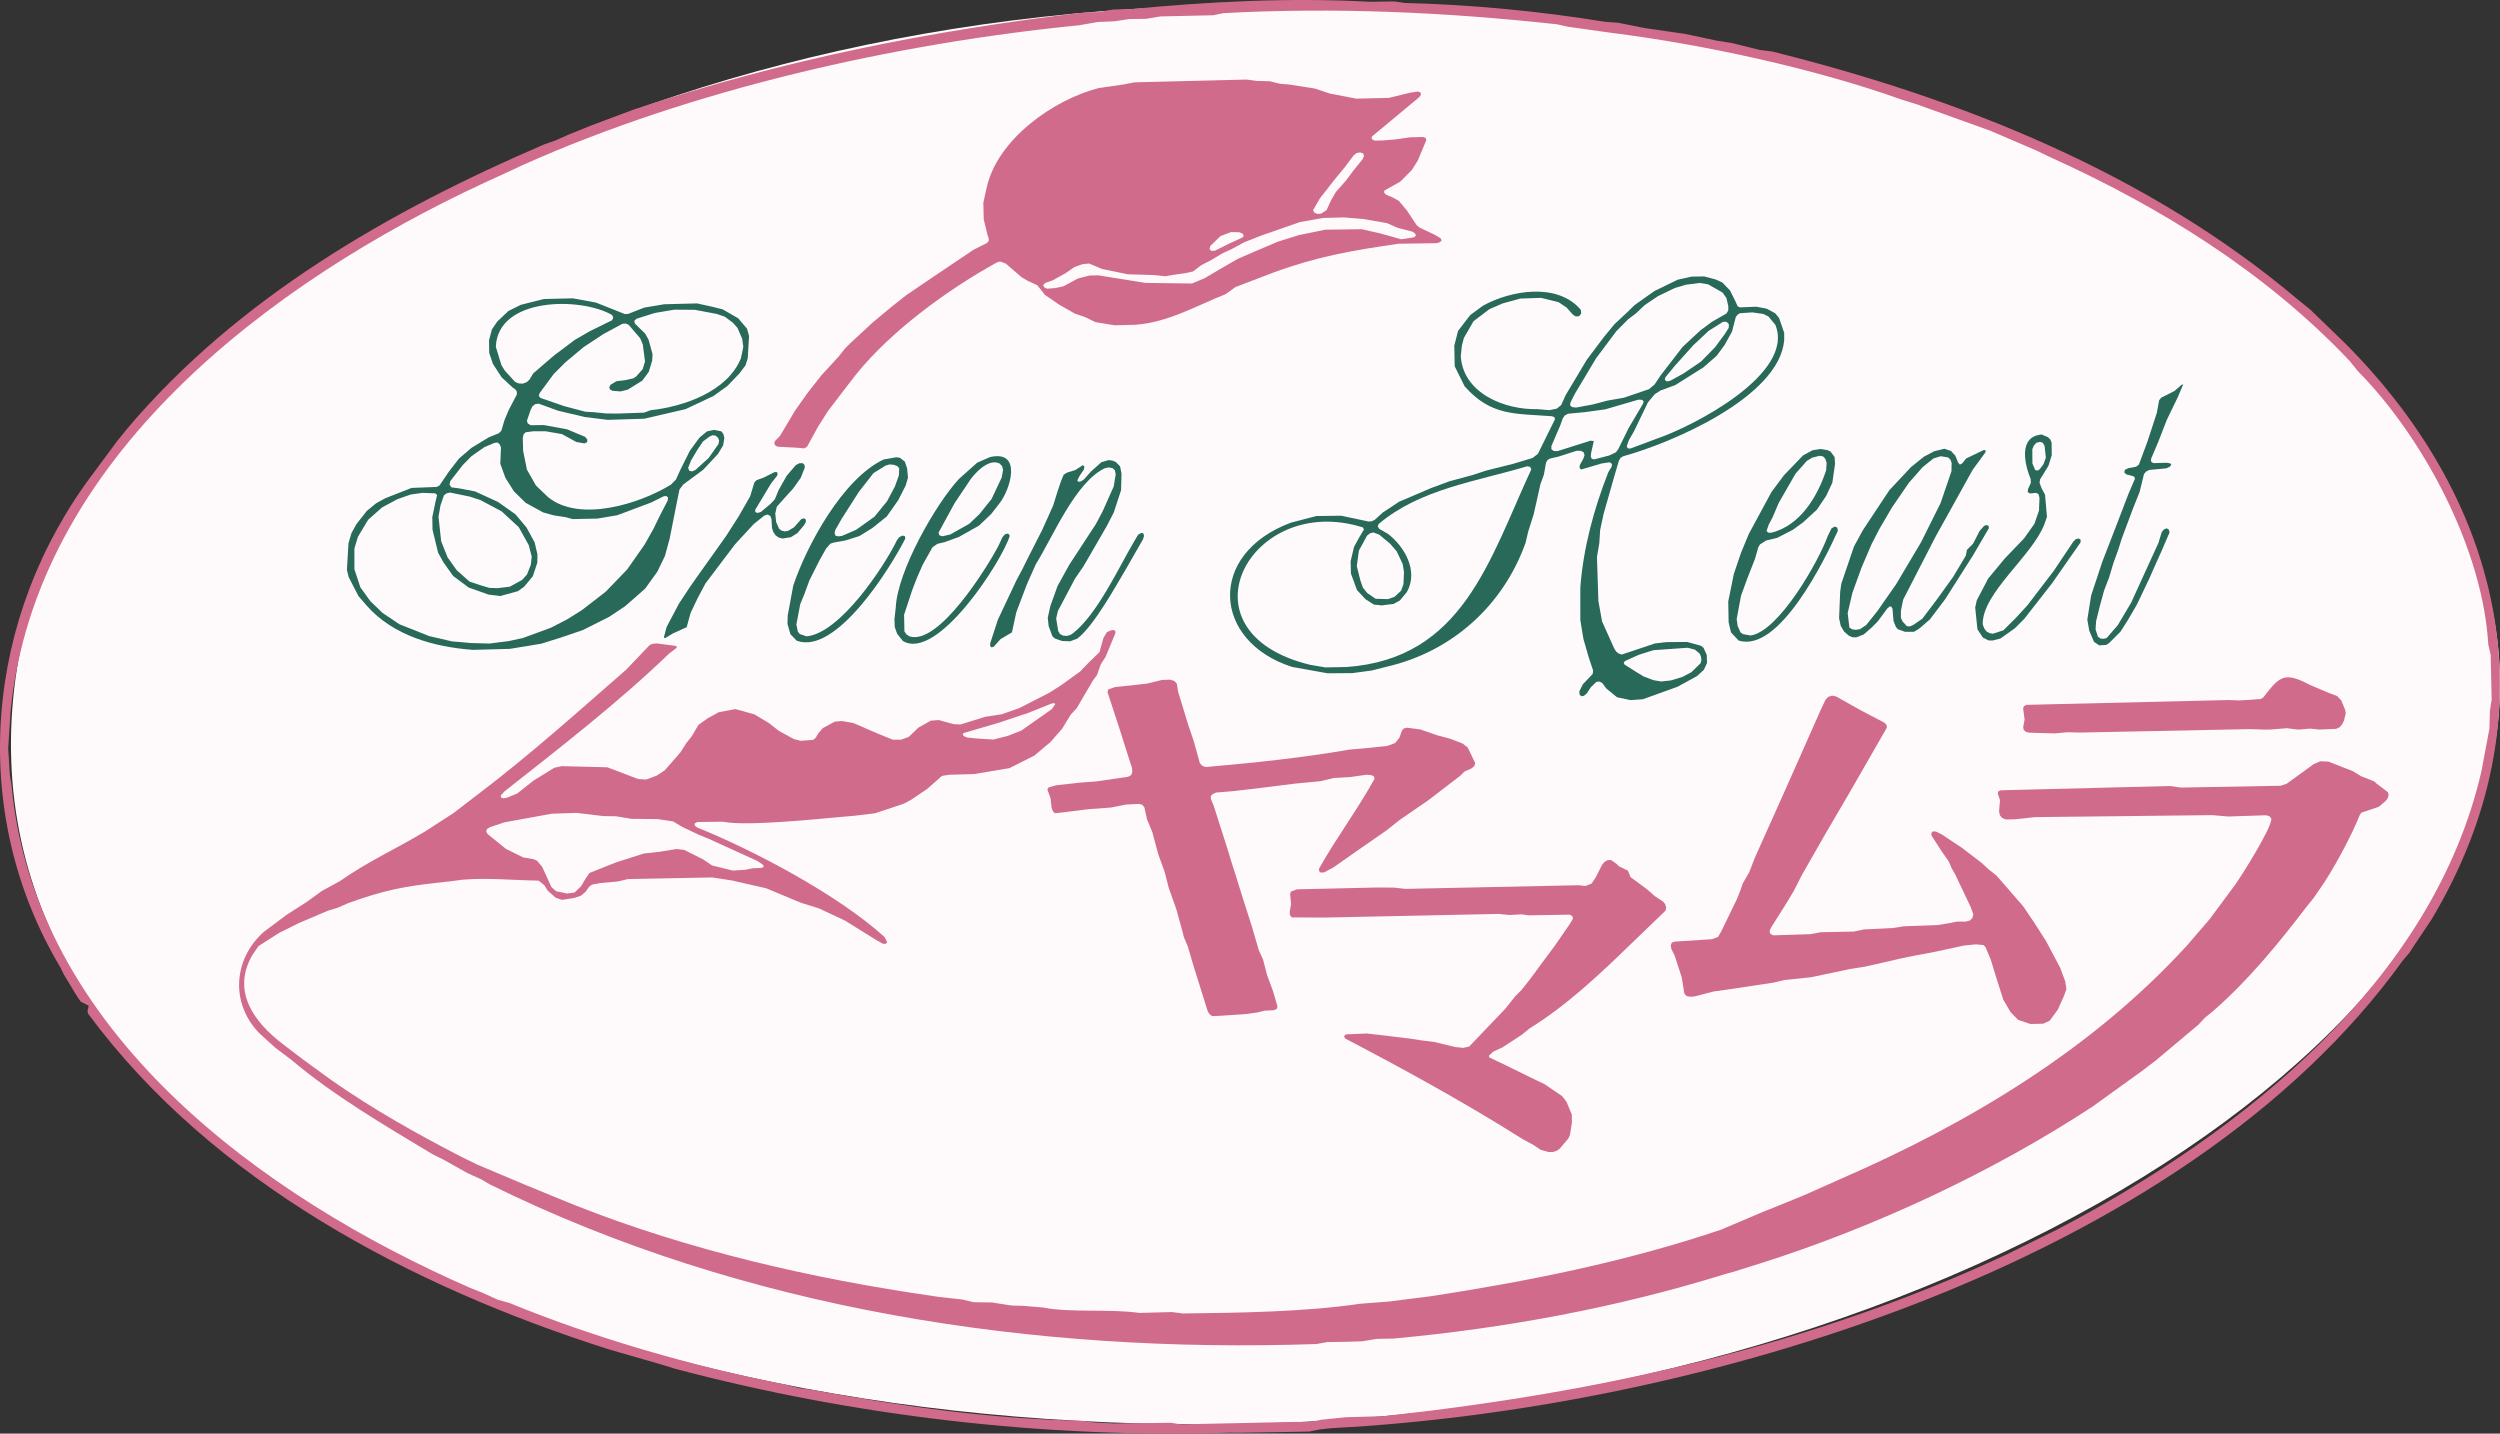 <?xml version="1.0" encoding="UTF-8"?><svg id="_レイヤー_2" xmlns="http://www.w3.org/2000/svg" viewBox="0 0 236.207 135.45"><rect x="0" y="0" width="236.207" height="135.45" fill="#333333" stroke="none"/><defs><style>.cls-1{fill:none;}.cls-1,.cls-2,.cls-3,.cls-4{stroke-width:0px;}.cls-2{fill:#29695a;}.cls-3{fill:#d16b8c;}.cls-4{fill:#fefafc;}</style></defs><g id="_レイヤー_1-2"><path class="cls-4" d="m236.156,62.752c2.054,37.01-57.061,71.824-122.219,71.824S-5.192,106.212,1.618,63.057C6.29,33.445,53.974.468,119.132.468c73.488,0,115.353,32.187,117.023,62.284Z"/><polygon class="cls-1" points="162.801 30.403 161.434 31.264 159.973 32.635 158.254 34.553 157.348 35.651 157.297 35.887 157.473 36.039 157.774 35.992 159.055 35.293 160.711 34.168 162.032 32.82 162.95 31.582 163.332 30.981 163.348 30.633 163.129 30.406 162.801 30.403"/><polygon class="cls-1" points="114.807 23.68 116.075 23.045 117.395 22.438 117.513 22.258 117.395 22.074 117.108 21.945 116.317 21.928 115.321 22.301 114.35 23.242 114.284 23.543 114.464 23.711 114.807 23.68"/><polygon class="cls-1" points="147.168 42.619 150.27 41.639 150.586 41.67 150.332 42.803 150.297 43.123 150.383 43.342 150.614 43.408 152.051 43.033 152.668 42.74 152.891 42.451 153.883 40.436 155.243 38.133 155.293 37.914 155.145 37.776 154.801 37.762 151.664 38.678 149.731 38.943 148.145 39.092 147.832 39.264 147.645 39.553 147.418 40.193 146.582 42.139 146.575 42.436 146.805 42.619 147.168 42.619"/><polygon class="cls-1" points="79.214 50.678 79.557 50.631 80.893 50.053 82.624 48.818 83.809 47.362 84.557 45.955 84.929 44.916 84.96 44.248 84.78 44.037 84.44 43.912 84.044 43.881 83.673 43.99 82.532 44.697 81.14 46.483 79.52 49.022 78.921 50.076 78.854 50.393 78.942 50.615 79.214 50.678"/><polygon class="cls-1" points="124.485 20.219 124.83 20.174 125.338 19.85 125.758 18.934 126.215 18.141 127.182 17.043 127.885 16.1 128.744 15.037 128.871 14.746 128.801 14.498 128.512 14.401 128.162 14.461 127.877 14.709 127.071 15.785 126.664 16.276 126.047 17.029 124.696 18.758 124.061 19.858 124.182 20.086 124.485 20.219"/><path class="cls-1" d="m89.032,50.67l.748-.172,1.795-1.008.955-.906,1.156-1.437.959-2.032.129-.714-.093-.36-.231-.242c-1.075-.568-2.522,1.061-2.973,1.828l-1.265,1.883-.867,1.582-.672,1.242.072.234.287.102Z"/><polygon class="cls-1" points="148.926 38.506 150.461 38.223 151.887 37.848 153.434 37.578 155.801 36.77 156.336 36.32 156.903 35.463 158.176 33.817 158.965 32.787 160.657 31.217 161.731 30.416 163.129 29.615 163.293 29.324 163.293 28.932 163.121 28.164 162.75 27.641 161.371 26.86 160.582 26.736 159.293 26.901 158.246 27.211 156.672 27.969 155.391 28.83 154.575 29.606 153.84 30.158 152.731 31.274 150.801 33.852 148.793 37.215 148.379 38.037 148.348 38.309 148.559 38.475 148.926 38.506"/><path class="cls-1" d="m162.192,33.619l-1.25,1.092-2.664,1.674-1.399.516-.523.334-.649.773-1.32,2.736-.492.856-.195.578.089.172.239.035,2.597-.973c3.288-1.12,13.009-6.08,11.114-10.724l-.649-.78-.484-.246-1.047-.146-1.164.078-.246.152-.153.229-.351,1.355-.688,1.246-.765,1.043Z"/><polygon class="cls-1" points="154.496 63.428 155.293 63.912 156.207 64.26 156.938 64.389 157.868 64.287 158.957 63.959 159.809 63.51 160.668 62.67 160.754 62.365 160.711 62.037 160.59 61.756 160.145 61.381 159.457 61.201 156.219 61.432 154.848 61.865 153.528 62.459 153.41 62.623 153.489 62.787 154.496 63.428"/><path class="cls-1" d="m55.137,32.801l-1.71,1.43-1.118,1.119-1.32,1.791-.082.256.147.199,2.244.777,2.015.531.821.047,1.109.114,1.119.011,2.498-.086.604-.23c3.125-.329,7.284-1.77,8.543-4.914l.224-1.08-.107-.756-.442-1.022-.427-.488-.764-.57-.771-.268-2.069-.388-1.941-.014-1.834.31-1.733.545-.214.2.056.252.971.953.328.586.371,1.361-.035.617-.324,1.055-.612.828-1.371.85-.689.168-.76-.063-.24-.133-.057-.203.117-.228.555-.338.816-.096.782-.174.277-.183.607-.688.221-.723-.211-1.617-.242-.574-1.094-1.279-.277-.116-.313.028-1.777.957-1.891,1.246Z"/><polygon class="cls-1" points="42.282 52.647 43.151 53.873 44.368 54.955 45.389 55.291 46.237 55.545 47.03 55.572 48.175 55.428 49.335 54.787 49.788 54.287 50.155 53.362 50.237 52.584 49.956 51.502 49.016 49.811 47.393 48.311 45.374 47.24 44.384 46.92 42.52 46.537 42.192 46.615 41.946 46.799 41.622 47.74 41.432 48.811 41.682 51.135 42.282 52.647"/><path class="cls-1" d="m49.407,36.246l.373-.146.242-.229.354-.584.992-.861.992-.848,1.93-1.453,1.402-.814,2.137-1.053.113-.242-.103-.246c-2.898-1.712-10.802-1.738-10.991,2.996l.528,1.73.32.52.975,1.07.34.143.396.017Z"/><polygon class="cls-1" points="35.001 56.811 36.153 57.916 37.743 58.983 40.552 60.1 42.706 60.6 44.528 60.756 46.249 60.803 48.087 60.568 49.417 60.276 52.046 59.311 53.577 58.522 54.977 57.647 57.227 55.908 59.255 53.807 60.911 51.443 61.737 49.975 62.348 48.717 63.093 47.279 63.114 46.998 62.964 46.865 62.712 46.889 61.538 47.475 58.317 48.682 56.452 48.998 54.1 49.045 53.448 48.865 52.317 48.693 51.311 48.412 49.663 47.506 48.563 46.428 47.753 45.154 47.27 43.815 47.333 42.279 47.208 41.971 46.997 41.807 46.716 41.85 45.786 42.233 44.544 43.108 43.721 43.943 42.542 45.463 42.473 45.779 42.643 46.045 43.448 46.154 44.897 46.436 47.055 47.428 48.698 48.588 49.745 49.838 50.514 51.248 50.782 52.385 50.768 53.162 50.346 54.44 49.52 55.44 48.934 55.858 47.251 56.318 46.155 56.178 44.282 55.514 42.813 54.42 41.907 53.147 41.393 52.221 40.866 50.053 40.845 48.865 41.147 47.401 41.298 46.779 41.118 46.612 39.917 46.568 38.804 46.725 37.538 47.17 36.089 47.951 34.78 49.115 33.821 50.717 33.485 51.818 33.485 53.779 34.046 55.49 35.001 56.811"/><polygon class="cls-1" points="98.913 27.274 99.673 27.223 100.485 27.047 101.831 26.317 102.925 26.035 103.778 26.014 108.223 26.729 112.63 26.785 113.827 26.277 115.444 25.326 116.944 24.461 118.464 23.799 120.727 22.838 122.706 22.217 125.209 21.703 128.666 21.656 130.371 22.043 132.401 22.608 133.545 22.434 133.778 22.281 133.721 22.08 133.463 21.887 132.055 21.531 131.059 21.084 128.801 20.688 126.977 20.543 125.024 20.592 122.827 20.981 119.081 22.289 117.524 22.906 116.399 23.52 115.532 23.918 114.452 24.563 113.493 25.061 112.727 25.645 112.04 25.801 110.813 25.977 110.124 26.1 109.015 25.988 106.55 25.914 104.128 25.414 102.893 24.897 102.247 24.969 101.516 25.236 100.684 25.809 99.452 26.492 98.749 26.74 98.569 26.924 98.641 27.125 98.913 27.274"/><polygon class="cls-1" points="91.411 69.693 92.427 69.787 93.864 69.873 95.21 69.533 96.501 69.025 99.386 66.994 99.7 66.537 99.626 66.432 99.358 66.474 97.11 67.373 95.97 67.752 94.307 68.307 91.03 69.264 90.958 69.428 91.106 69.576 91.411 69.693"/><path class="cls-1" d="m235.325,61.881l-.227-1c-.503-8.761-5.836-18.946-11.734-25.207l-.594-.619-.781-.965c-7.932-8.381-17.875-14.538-28.332-19.264l-1.207-.582-4.422-1.9-6.907-2.481-1.468-.459c-8.281-2.953-18.734-5.212-27.438-6.306l-4.094-.574-1-.227c-10.462-1.143-20.978-1.624-31.532-1.055l-.955.198-4.998.113-1.352.226-1.592.02-1.381.213-1.591.068-1.803.313c-17.373,1.721-36.584,6.06-52.557,13.215l-1.146.537-2.418,1.109C25.593,26.63,3.379,43.254,1.005,67.146l-.233,3.578.082,1.227.069,1.188.168,1.062c2.134,23.214,23.619,38.855,43.324,47.477l1.238.492,1.416.648,1.024.274c8.003,3.292,17.446,6.027,26.019,7.703l1.434.367,1.16.145c8.414,1.556,16.948,2.764,25.494,2.929l1.031.145,1.963.109,5.434-.062.965.148,10.338-.223,1.923-.015.986-.199,2.295-.235,3.565-.101c20.352-2.202,40.343-6.596,59-15.329l2.015-1,2.738-1.347c17.259-9.048,35.436-23.32,40.012-43.317l.738-3.945.051-1.719.164-1.039-.093-4.226Zm-23.7,4.297l1.957-.133.262-.149c1.558-2.043,1.991-2.452,4.418-1.179l1.82.773.735.274.398.414.363.898.059.297-.172.719-.187.367-.243.265-.316.141-1.574.063-.883-.086-1.121.093-1.078-.132-1.543.125-.539.007-1.453-.046-15.981.324-1.199-.028-1.242.11-2.391-.071-.32-.085-.192-.18-.046-.27.132-.699-.136-1.051.062-.207.235-.136,19.023-.454,1.152.036Zm-14.05-9.906l1.054-3.188,1.496-3.867.989-2.582.605-1.414-.09-.203-.715-.192-.214-.195.07-.242.308-.152.747-.141.265-.199.797-2.149.898-2.742.215-1.189.207-.249,1.227-.617.687-.595.157-.039-.508,1.191-1.047,2.17-.828,2.133-.66,1.547.011.265.207.133,1.282-.031.332.062.086.141-.149.164-.312.156-1.637.156-.293.157-.195.242-.414,1.691-.618,1.543-1.085,2.906-.305.973-.453,1.25-.414,1.379-.477,1.25-.394,1.434-.364,1.468-.047.778.219.672.223.175.301.036.296-.071,1.055-1.215,1.27-2.136,2.578-5.649.308-1.008.196-.246.261-.121.207.117.079.266-.766,1.785-.508,1.129-.66,1.492-1.16,2.43-.86,1.477-.695,1.085-1.074,1.071-.262.168-.664.043-.488-.328-.449-1.039-.188-1.063.36-2.273Zm-8.149-3.516l1.805-1.879.984-1.383.434-1.261.047-1.204-.094-.343-.223-.118-.609.055-.184-.133.02-.269.273-.594-.015-.363c-.581-1.403-1.184-4.032,1.046-4.211l.594.258.215.215.121.277.016,1.199-.309.992-.472.778-.321.515-.054.321.21.558.309.559.184,2.109-.243.688c-1.134,2.995-5.889,6.503-5.828,9.461l.141.386.219.293.289.16.32.051.981-.32,1.179-1.172,1.09-1.184,2.492-3.261,1.86-2.778.226-.215.266-.07.187.117-.004.254-2.683,3.848-2.637,3.379-.894.894-1.368.969-.746.188-.379-.016-.523-.266-.516-.781-.211-2.058.157-.7,1.07-2.039,1.578-1.906Zm-22.141,35.488l.274.129,3.469-.109,1-.184,3.109-.063.988-.203,2.711-.129,1.016-.164,3.207-.117,1.141-.187.687-.141h.84l.406-.113.238-.246.071-.336-.254-.699-1.465-3.083-.328-.57-.274-.64-.671-.961-.946-1.461-.027-.254.148-.164.285.019.586.289,1.875,1.25,1.86,1.422.695.637.684.539,1.058,1.207,1.492,1.723,1.079,1.597,1.093,1.711,1.336,2.528.461,1.261.114.723-.239.656-.57,1.27-.777,1.062-.614.278-1.203.031-1.168-.391-.707-.73-.699-1.203-.746-2.356-.422-1.387-.508-1.211-.18-.179-.726-.071-1.149.118-2.773.601-1.922.36-1.066.218-3.492.797-1.551.25-3.629.766-2.488.258-1.047.25-4.473.672-1.191.164-1.782.464-.39.036-.352-.055-.234-.234-.25-1.543-.668-2.055-.309-.621-.062-.328.086-.258.258-.117,3.531-.227.594-.215.308-.535,1.453-2.992.36-.887.195-.605.621-1.071.539-1.39,3.008-6.711,3.25-7.336.422-.883.242-.266.375-.125.383.079,2.219,1.25,2.351,1.234.199.211.028.25-3.493,6.082-2.273,3.883-.824,1.441-1.426,2.492-.781,1.532-.656,1.097-1.543,2.449-.082.286.085.234Zm6.579-32.34l.109-.757,1.195-3.512.836-1.535,2.516-3.797,2.039-2.172,1.211-.977.973-.515.964-.242.629.211.41.453.266.652.164.184.203-.102.391-.477,1.64-.792.192.007-.012.207-1.195,1.629-2.07,3.731-1.446,2.601-3.062,5.953-.211,1.039-.008.672.156.344.414.453.27.024.312-.125.875-.602,1.332-1.758,1.586-2.203,1.196-2.004.101-.543.578-.574.617-1.207.418-.477.25-.093.176.086.039.211-1.519,2.601-2.606,4.102-1.437,1.906-.977.852-.539.335h-.855l-.672-.242-.18-.211-.23-.574-.094-1.148-.125-.215-.152.004-.2.168-.914,1.234-.59.594-.746.648-.699.266-.348-.008-.324-.125-.472-.406-.321-.539-.156-.719.102-2.516Zm-2.618-13.359l.735-.125.695.113.277.129.387.524.039.656-.254,1.766-.582,1.242-.875,1.301-1.312,1.207-.965.699-1.469.758-1.035.246-.598.375-.164.273-.3,1.07-.758,1.938-.571,1.57-.41,2.203.09.657.274.601.234.164.711.133c2.697-.382,6.467-7.088,7.289-9.383l.348-.719.293-.187.257.082.071.297c-1.185,2.636-5.55,11.619-9.391,10.379l-.711-.758-.226-.953-.036-1.973.528-2.597.676-2,.746-1.797,2.14-3.957,1.18-1.582,1.805-1.875.882-.477Zm-24.382-3.133l-.243-.086c-3.458-.265-5.723.006-8.234-2.818l-.943-1.902-.037-1.957.355-1.389,1.156-1.498,1.211-.887c2.634-1.454,7.048-2.205,9.239.408l.027.346-.195.244-.313.03-.281-.18-.594-.67-.758-.504-1.644-.406-1.957.066-1.688.461-1.242.543-1.5,1.135-.914,1.586-.188.732-.103.987c.224,3.523,4.164,5.078,7.236,5.005l1.125.094.703-.14.414-.333.45-.978,1.976-3.307,1.602-2.131,1.008-1.226,1.308-1.223.606-.594,1.871-1.324,2.195-1.07,1.316-.291,1.184-.018,1.086.287.641.291.714.745.465.925.258.575.211.101,1.543-.062.984.181.813.44.363.443.485,1.4v.71c-.473,5.403-10.737,9.735-15.211,10.955l-.25.152-.164.289-.438,1.488-1.008,3.547-.32,1.496-.078,1.238-.223,1.321.137,4.156.344,1.914,1.152,2.563.184.289.25.195.285.086,3.129-1.047,1.082-.125,1.964-.016,1.321.368.226.195.297.652.031.762-.3.656-.657.598-1.839,1.004-3.266,1.179-1.164.082-1.274-.269-1.031-.84-.367-.504-.273-.148-.297.046-.504.493-.403.601-.261.215-.246.039-.168-.164-.012-.316.336-.657.922-.972.039-.32-.438-1.325-.476-1.656-.293-1.785v-3.09c.283-3.733,1.281-7.411,2.644-10.883l.321-.531.023-.254-.211-.152-.754.109-1.933.571-.164-.133.023-.274.336-.609.117-.336-.094-.281-.273-.133h-.383l-1.758.562-.718.157-.266.14-.148.254-.204,1.145-.328.898-.398,1.789-.242,1.067-.516,1.629-.242,1.039c-2.116,5.945-6.959,10.296-13.111,11.718l-1.422.36-1.809.246-2.367.019-3.351-.601c-7.518-2.397-8.074-10.657-.135-13.625l2.418-.633,2.335-.031,2.612.551.303-.028.275-.136.746-.68,1.551-1.028,3.029-1.292,1.772-.657,2.107-.562,1.324-.434,2.563-.641,1.812-.546.504-.383,1.617-3.274-.054-.203Zm-6.157,60.492l1.379.653,2.723,1.339,1.129.539,1.644,1.118.414.515.508,1.227.016.773-.192,1.18-.156.336-.844.984-.261.164-.36.11h-.414l-.715-.203-.746-.493-.937-.5c-5.427-3.43-11.123-6.556-16.817-9.535l-.085-.215.148-.164,1.988-.086,1.459.164,2.604.317,1.16.176,1.144.14,2.008.485.746.078.567-.133,3.418-3.578.914-1.149.605-.609.813-1.027,1.164-1.578.586-.797.566-.75,1.445-2.098.293-.5-.07-.234-.242-.133-3.883.062-.695-.093-1.094.062-1.055-.102-16.423.344-2.387-.011-.724-.004-.164-.211-.032-.313.129-.719-.086-.988.082-.211.557-.211,7.605-.172,1.584.012,1.062.117,16.344-.343.68.07.574-.235.387-.585.594-1.172.211-.266.312-.184.328-.011.524.367.23.234.848.407.234.601,1.582,1.172.719.633.781.515.199.247.094.316-.07.301-3.266,3.144c-2.902,2.823-6.091,5.829-9.555,7.961l-.75.613-1.812,1.184-.898.414-.395.367.027.172Zm-26.042-23.797l1.338,4.188.314,1.047.416,1.297.658,2.117.848,2.648.697,2.375.399.883.377,1.453.568,1.539.424,1.453-.086.235-.281.109-.832.039-.688.168-1.179.16-2.456.164-.646.024-.242-.164-.186-.293-1.365-4.364-.514-1.75-.371-.882-.125-.5-.599-2.168-.713-2.008-.393-1.531-.588-1.618-.56-2.082-.508-1.234-.252-1.133-.199-.242-.319-.082-1.234.066-1.437.282-2.081.148-2.607.328-.58.055-.18-.18-.129-.359-.095-.867-.305-.836.119-.196.734-.203,1.145-.125,1.104-.125,1.541-.113,2.984-.438.293-.152.111-.308-.029-.375-.252-.762-.857-2.711-1.209-3.695.068-.243.637-.23,1.92-.203,1.117-.125,1.373-.34.806-.035.397.129.236.257.123.766.936,3.074.533,1.571.58,2.089.217.25.318.125c4.52-.397,9.1-.864,13.586-1.648l2.019-.18,1.586-.172.729-.269.406-.508.227-.66.179-.207.315-.074,1.252.164,1.634.566,1.149.301,1.222.469.473.375.711,1.476-.09.274-.269.226-.672.297-.395.399-1.191.914-1.809,1.386-2.73,1.879-1.192.95-2.47,1.714-2.608,1.825-.838.449-.328.031-.181-.172.035-.25c1.654-2.933,3.578-5.474,5.222-8.445l-.07-.25-.271-.102-.411-.031-1.496.211-1.572.094-1.328.308-2.341.223-1.875.234-1.098.141-1.84.215-1.113.129-1.555.125-.314.14-.182.18-.004.266.264.64Zm-9.328-31.671l-.231-.211-.347-.063-.377.078c-2.796,1.334-4.899,6.486-6.512,9.063l-.838,1.883-1.01,2.664-.41,1.894-1.08.645-.637.707-.214.07-.133-.137.019-.281.715-2.195,1.744-3.703.586-1.102.51-1.031,1.344-2.641,1.043-2.32.39-1.262.334-.992.262-.644.318-.204.764-.234.742-.473.133.121-.037.286-.406.597-.229.442.129.136.25-.062.26-.18.664-.742.976-.875.672-.199.364.043.32.133.41.406.139.691-.041,1.567-.69,2.109-.64,1.242-1.608,2.785-.621,1.067-.791,1.148-1.623,3.071-.16.703.191,1.176.17.292.287.149.366.031.328-.094.277-.183c2.302-1.828,4.296-6.207,5.768-8.688l.353-.597.309-.172.191.039.061.25-.1.32-1.559,2.719c-.947,1.591-3.101,5.51-4.652,6.664l-.683.25-.762-.031-.688-.243-.215-.21-.355-.961-.082-.789.256-1.133.678-1.875,1.105-2,.725-1.106,1.781-2.726.648-1.223,1.041-2.336.186-1.16-.078-.363Zm-29.955,15.242l.185.226.637.219c3.173-.285,7.354-6.617,8.535-9.07l.221-.297.297-.152.236.05.041.235c-1.355,2.68-6.512,11.04-10.26,9.648l-.59-.609-.279-.969.018-.789.527-2.848c1.302-3.858,4.702-10.11,8.541-11.91l1.207-.211.334.055.457.359.217.637.082.871-.207.731-.713,1.402-1.088,1.547-1.377,1.098-1.203.746-1.309.414-1.144.207-.299.105-.404.473-.635,1.133-.932,1.855-.484,1.313-.385.933-.365,1.926.139.672Zm9.254-2.289c.149-3.416,3.784-9.8,5.99-12.156l1.705-1.52,1.209-.527c3.068-.698,1.94,3.034.906,4.355l-.797,1.027-1.14,1.086-1.909,1.079-1.357.492-.672.156-.474.336-.915,1.633-.517,1.172-.473,1.222-.771,2.336.031,1.578.186.278.293.191c2.784.877,7.354-6.578,8.365-8.473l.422-.906.255-.281.284-.055.152.203c-.725,2.396-6.84,11.903-10.105,9.946l-.536-.672-.228-.637-.031-.738.127-1.125Zm-11.416-15.719l.468-.477,1.448-2.425,1.166-1.645,1.32-1.68,1.601-1.74.633-.797.481-.478,2.162-2,1.844-1.529,1.289-1.016,2.379-1.613,3.949-2.66,1.299-.653.164-.197-.01-.25-.107-.299-.362-1.484-.035-1.578.309-1.403c1.013-4.607,6.341-8.343,10.615-9.433l2.328-.334,1.031-.2,10.584-.263,1.002.133,1.195.027.991.244.828.063,2.472.388,1.363.463,2.5.484,3.076-.066,2.018-.494.75-.109.256.099.027.203-.179.246-4.475,3.721.012.221.256.146.759-.013,1.166-.096,1.428-.201,1.229-.035.255.097.057.205-.807,1.926-.558.893-1.096,1.103-1.492.836-.043.176.18.213.709.301.517.295.768.918.908,1.367.262.224,1.447.686.564.336.09.219-.197.166-.342.078-3.525.048c-4.414.648-7.585,1.173-11.851,2.733l-3.563,1.361-.933.67c-2.808,1.116-5.431,2.669-8.53,2.895l-1.972.049-1.813-.303-.92-.453-1.013-.352-1.498-.853-1.321-.911-.73-.916-.889-.406-.596-.353-1.488-1.284-.533-.197-.279.074c-4.594,2.521-10.017,6.467-13.33,10.59l-.975,1.26-1.666,2.18-.949,1.492-1.059,1.926-.262.136-.712-.066-1.758-.09-.241-.109-.117-.188.071-.242Zm-1.94,3.902l.215-.214.652-.231.946-.48.246-.071.133.117-.041.243-.584.75-1.491,2.476.01.219.207.086.311-.094.898-.746.428-.457.359-.871.766-1.356.857-1,.323-.171.32-.012.18.168.025.25-.387.976-.717,1.008-.677.742-.864.969-.144.633.076.805.283.648.242.18.286.07.314-.047.57-.34.678-.769.268-.086.179.133-.019.25-.164.277-.617.735-.618.394-.798.125-.368-.098-.275-.191-.221-.32-.125-.375-.051-.856-.109-.293-.271-.133-.313.11-.975.781-1.787,1.937-2.783,3.684-.721,1.356-.681,1.421-.371,1.352-1.33.609-.725.438-.102-.086.262-.977,1.156-2.195,1.057-1.602.699-.996,2.701-3.793,1.202-1.878,1.078-1.887.402-1.317Zm-38.355,5.766l.279-.957.473-.859.974-1.243.885-.726.863-.477,2.487-.976,2.382-.094.26-.141.879-1.297.959-1.242,1.174-1.008,1.646-1,.951-.386.239-.246.295-1.008.4-.949.76-1.451.004-.268-.131-.215-.248-.164-1.063-.986-.826-1.276-.344-1.027-.017-1.201.273-1.02.508-.746,1.049-.992,1.176-.584,2.174-.549,2.74-.064,2.183.4,2.727,1.086.312-.012,1.526-.599,1.881-.315,3.107-.08,1.387.305,1.035.258,1.459.839.842.991.189.689-.121,2.086-.207.674-.586.781-1.119,1.168-1.32.953-2.649,1.248-3.908.903-3.451.109-2.178-.273-2.502-.59-1.826-.666-.346.045-.261.215-.174.355-.338.992.07.25.278.18,1.25-.02,2.21.41,1.686.704.217.265-.022.235-.246.121-.767-.129-1.369-.75-1.532-.266h-1.179l-.725.094-.195.211-.069.32.035,1.235.358,1.765.851,1.5,1.151,1.102c3.009,2.436,8.725.593,11.605-1.188l.469-.476.449-.985.86-1.726.914-1.25.713-.594.673-.141.688.141.184.25.095.359-.113.711-.488.813-1.393,1.492-1.883,1.391-.361.472-.143.684-.787,3.961-.451,1.652-.715,1.477-1.15,1.597-1.904,1.672-1.52,1.008-2.447,1.227-1.93.664-2.012.632-2.978.489-3.483.094c-3.65-.266-7.516-1.329-10.025-4.168l-.779-.899-.932-1.805-.168-.687.147-2.504Zm192.681,24.066l-.18.258-.676.57-1.644.555-.149.227c-.725,1.853-2.57,5.326-3.836,7.074l-.523.761-.598.739c-2.714,3.549-5.542,7.018-8.922,9.965l-.703.566-.691.723-3.973,3.336-1.359,1.035-4.602,3.316c-9.438,6.205-20.717,11.455-31.441,14.844l-2.371.746-1.043.293c-10.169,3.15-20.663,5.089-31.236,6.062l-1.59.028-1.381.23-1.531.047-1.766.028-1.002.183c-26.637.911-53.996-3.186-78.084-15.07l-.828-.485-1.304-.593-2.258-1.266-1.035-.512c-4.468-2.686-9.429-5.594-13.36-8.933l-1.515-1.141-1.528-1.391c-2.724-2.832-2.433-7.01.475-9.57l2.187-1.633,1.832-1.168,1.428-1.039,1.696-.925c2.81-1.951,5.135-2.95,8.068-4.704l2.66-1.718,2.356-1.805c4.864-3.688,9.41-7.772,14.005-11.781l2.215-2.324.291-.106.365-.031,1.854.242.025.172-.734.563c-4.704,4.544-10.403,8.964-15.557,13.023l-.341.39.05.172.209.071.315-.047.98-.399,1.541-1.218,1.973-1.219.721-.156,4.295.109,2.908,1.109.76.047.998-.371.763-.504,1.481-1.699.549-.863.552-.703.311-.547.297-.485.842-.601,1.062-.586,1.566-.297,1.793.492,1.362.813.959.75,1.424.781.636.16,1.164-.082.233-.168.293-.48.394-.461,1.141-.618.678-.058,1.093.191,2.225.969,1.488.602h.778l.728-.266.912-.875,1.174-.656.754-.059,1.391.387.648.035,2.357-.731,1.536-.234,1.662-.578,2.892-1.484,1.063-.68,1.808-1.305.807-.843,1.018-.985.367-1.328.324-.547.314-.156.297-.062.192.09.01.206-.92,2.227-.477.75-.336.977-.375.499-1.549,2.641-.576.625-.797,1.312-1.101,1.258-1.528,1.282-2.351,1.187-3.338.563-2.352.062-.687.109-1.434,1.262-1.535,1.027-.648.34-2.711.903-1.967.238-1.145.098c-2.569.228-9.061.912-11.273.461l-2.397.031-.248.125-.011.207.232.18c5.415,2.188,13.275,6.34,17.717,10.355l.242.492-.139.149-.267-.008-.602-.336-2.978-1.852-2.465-1.156-1.709-.531-3.275-1.367-3.221-.735-1.891-.289-7.955.156-.971.231-1.617.144-.787.145-.271.184-.329.472-.457.395-.656.218-1.131.172-.592-.195-.753-.664-.338-.539-.535-.418c-2.308-.033-4.871-.286-7.145-.09l-1.098.141-1.115.129c-3.432.362-5.38.771-8.639,1.949l-.943.418-.998.308-2.715,1.157-1.861.925-1.951,1.25-.565.829c-2.013,3.448.164,6.383,2.908,8.457l1.905,1.453,2.543,1.851c3.921,2.761,8.059,5.083,12.3,7.278l1.545.757,4.43,1.872,2.848,1.171c10.645,4.464,22.3,7.309,33.672,9.071l2.642.398,2.248.25,1.114.258,1.711.023,1.828.289,1.132.032,1.874.156c2.483.515,6.375.11,9.082.512l3.093-.082,1.016.132c5.171-.052,11.522-.143,16.744-.914l2.836-.222,1.855-.239,1.883-.234c9.328-1.425,18.589-3.282,27.556-6.312l3.993-1.696.937-.371,2.883-1.176,3.484-1.55c12.118-5.273,23.75-12.24,32.727-22.067l2.125-2.469.578-.781,1.906-2.57c.487-.697,3.443-5.341,3.344-6.156l-.199-.243-.332-.07-3.551.117-1.488-.129-16.762.188-1.887.207-.867.016-.355-.157-.215-.261-.063-.379.086-1.028-.195-.589.015-.227.235-.117,16.023-.406,1,.148,9.438-.172.578-.195,2.555-1.856.609-.261.773.031,2.297.898.797.485,1.215.476.246.223,1.047.793.09.265-.082.305Z"/><polygon class="cls-1" points="47.804 80.205 49.417 81.006 50.44 81.185 50.757 81.342 51.225 81.892 52.093 83.803 52.55 84.209 53.587 84.42 54.29 84.326 54.903 83.732 55.374 82.939 55.688 82.482 58.204 81.482 60.817 80.646 62.345 80.474 63.915 80.217 64.645 80.299 66.468 81.217 67.278 81.771 69.239 82.256 70.421 82.178 71.108 82.037 71.927 82.002 72.161 81.912 72.104 81.717 71.573 81.353 66.97 79.256 65.989 78.853 64.489 78.142 63.6 77.611 62.122 77.389 59.641 77.365 58.192 77.123 57.012 77.107 54.485 76.803 52.137 76.881 47.655 77.697 46.315 78.146 46.02 78.318 45.938 78.56 46.073 78.807 47.804 80.205"/><polygon class="cls-1" points="65.409 44.537 65.708 44.401 66.954 43.272 67.88 41.959 67.946 41.639 67.839 41.358 67.606 41.158 67.325 41.123 67.011 41.264 66.415 41.717 65.88 42.514 65.29 43.514 65.018 44.205 65.126 44.483 65.409 44.537"/><polygon class="cls-2" points="197.852 60.647 198.34 60.975 199.004 60.932 199.266 60.764 200.34 59.693 201.035 58.608 201.895 57.131 203.055 54.701 203.715 53.209 204.223 52.08 204.989 50.295 204.91 50.029 204.703 49.912 204.442 50.033 204.246 50.279 203.938 51.287 201.36 56.936 200.09 59.072 199.035 60.287 198.739 60.358 198.438 60.322 198.215 60.147 197.996 59.475 198.043 58.697 198.407 57.229 198.801 55.795 199.278 54.545 199.692 53.166 200.145 51.916 200.45 50.943 201.535 48.037 202.153 46.494 202.567 44.803 202.762 44.561 203.055 44.404 204.692 44.248 205.004 44.092 205.153 43.928 205.067 43.787 204.735 43.725 203.453 43.756 203.246 43.623 203.235 43.358 203.895 41.811 204.723 39.678 205.77 37.508 206.278 36.317 206.121 36.356 205.434 36.951 204.207 37.568 204 37.817 203.785 39.006 202.887 41.748 202.09 43.897 201.825 44.096 201.078 44.237 200.77 44.389 200.7 44.631 200.914 44.826 201.629 45.018 201.719 45.221 201.114 46.635 200.125 49.217 198.629 53.084 197.575 56.272 197.215 58.545 197.403 59.608 197.852 60.647"/><path class="cls-3" d="m191.215,66.732l-.062.207.136,1.051-.132.699.046.27.192.18.32.085,2.391.071,1.242-.11,1.199.028,15.981-.324,1.453.046.539-.007,1.543-.125,1.078.132,1.121-.093.883.086,1.574-.063.316-.141.243-.265.187-.367.172-.719-.059-.297-.363-.898-.398-.414-.735-.274-1.82-.773c-2.427-1.273-2.86-.864-4.418,1.179l-.262.149-1.957.133-1.152-.036-19.023.454-.235.136Z"/><path class="cls-2" d="m167.379,46.479l-2.14,3.957-.746,1.797-.676,2-.528,2.597.036,1.973.226.953.711.758c3.841,1.24,8.206-7.743,9.391-10.379l-.071-.297-.257-.082-.293.187-.348.719c-.822,2.295-4.592,9.001-7.289,9.383l-.711-.133-.234-.164-.274-.601-.09-.657.41-2.203.571-1.57.758-1.938.3-1.07.164-.273.598-.375,1.035-.246,1.469-.758.965-.699,1.312-1.207.875-1.301.582-1.242.254-1.766-.039-.656-.387-.524-.277-.129-.695-.113-.735.125-.882.477-1.805,1.875-1.18,1.582Zm3.336-2.934l.508-.305.687-.172.336.051.215.231.125.375-.047.711c-.82,2.475-2.428,5.195-5.144,5.89h-.344l-.137-.164.196-.582.379-.722.566-1.336,1.59-2.766,1.07-1.211Z"/><path class="cls-2" d="m186.778,56.701l-.157.7.211,2.058.516.781.523.266.379.016.746-.188,1.368-.969.894-.894,2.637-3.379,2.683-3.848.004-.254-.187-.117-.266.07-.226.215-1.86,2.778-2.492,3.261-1.09,1.184-1.179,1.172-.981.32-.32-.051-.289-.16-.219-.293-.141-.386c-.061-2.958,4.694-6.466,5.828-9.461l.243-.688-.184-2.109-.309-.559-.21-.558.054-.321.321-.515.472-.778.309-.992-.016-1.199-.121-.277-.215-.215-.594-.258c-2.23.179-1.627,2.808-1.046,4.211l.015.363-.273.594-.02.269.184.133.609-.055.223.118.094.343-.047,1.204-.434,1.261-.984,1.383-1.805,1.879-1.578,1.906-1.07,2.039Zm5.734-12.242l-.219-.047-.265-.625-.008-1.34.14-.339.243-.278.343-.078.258.082.172.281.121,1.133-.222.61-.364.484-.199.117Z"/><path class="cls-3" d="m221.528,32.391l-3.262-3.153-1.207-.976c-14.12-11.928-31.833-18.963-49.609-23.393l-1.192-.154-2.582-.639-1.539-.252-2.937-.621-3.793-.552-2.516-.498-1.223-.09c-6.065-.992-12.755-1.642-18.924-1.78l-1-.146-2.353.031c-7.512-.413-15.118-.018-22.595.695l-1.592.034-1.383.246-1.217.017c-14.51,1.678-28.848,4.548-42.707,9.182l-4.031,1.51-2.172.879-1.238.554-.996.34c-14.662,6.294-29.018,14.549-39.426,26.858l-.99,1.226-2.096,2.832c-10.385,13.61-12.086,32.076-3.23,46.887l.324.664,1.207,1.992.369.547.771.398-.119.461.041.266c11.768,15.953,30.649,25.832,49.196,31.73l5.002,1.442,1.283.398c16.876,4.478,34.985,6.587,52.428,6.039l.982.004,4.572-.074,1.912-.035.984-.2,1.131-.125c34.234-1.763,80.476-15.338,101.219-44.179l.625-.735.367-.566,1.727-2.586c11.411-19.061,7.089-39.162-8.211-54.478Zm13.675,36.474l-.738,3.945c-4.576,19.997-22.753,34.269-40.012,43.317l-2.738,1.347-2.015,1c-18.657,8.733-38.648,13.127-59,15.329l-3.565.101-2.295.235-.986.199-1.923.015-10.338.223-.965-.148-5.434.062-1.963-.109-1.031-.145c-8.546-.165-17.08-1.373-25.494-2.929l-1.16-.145-1.434-.367c-8.573-1.676-18.016-4.411-26.019-7.703l-1.024-.274-1.416-.648-1.238-.492C24.71,113.056,3.225,97.415,1.091,74.201l-.168-1.062-.069-1.188-.082-1.227.233-3.578C3.379,43.254,25.593,26.63,45.796,17.254l2.418-1.109,1.146-.537c15.973-7.155,35.184-11.494,52.557-13.215l1.803-.313,1.591-.068,1.381-.213,1.592-.02,1.352-.226,4.998-.113.955-.198c10.554-.569,21.07-.088,31.532,1.055l1,.227,4.094.574c8.704,1.094,19.157,3.353,27.438,6.306l1.468.459,6.907,2.481,4.422,1.9,1.207.582c10.457,4.726,20.4,10.883,28.332,19.264l.781.965.594.619c5.898,6.261,11.231,16.446,11.734,25.207l.227,1,.093,4.226-.164,1.039-.051,1.719Z"/><path class="cls-2" d="m174.239,59.678l.472.406.324.125.348.008.699-.266.746-.648.59-.594.914-1.234.2-.168.152-.004.125.215.094,1.148.23.574.18.211.672.242h.855l.539-.335.977-.852,1.437-1.906,2.606-4.102,1.519-2.601-.039-.211-.176-.086-.25.093-.418.477-.617,1.207-.578.574-.101.543-1.196,2.004-1.586,2.203-1.332,1.758-.875.602-.312.125-.27-.024-.414-.453-.156-.344.008-.672.211-1.039,3.062-5.953,1.446-2.601,2.07-3.731,1.195-1.629.012-.207-.192-.007-1.64.792-.391.477-.203.102-.164-.184-.266-.652-.41-.453-.629-.211-.964.242-.973.515-1.211.977-2.039,2.172-2.516,3.797-.836,1.535-1.195,3.512-.109.757-.102,2.516.156.719.321.539Zm.781-3.664l.863-2.387.965-2.25.734-1.422,1.176-2.004,1.598-2.336,1.297-1.476,1.023-.821.684-.214.699.113.219.211.117.297-.012.789-1.027,3.008-1.84,3.695-2.363,3.98-1.77,2.536-1.055,1.32-.585.39-.387.063-.352-.047-.265-.164-.164-1.367.445-1.914Z"/><polygon class="cls-3" points="168.825 85.275 169.481 84.178 170.262 82.646 171.688 80.154 172.512 78.713 174.785 74.83 178.278 68.748 178.25 68.498 178.051 68.287 175.7 67.053 173.481 65.803 173.098 65.724 172.723 65.849 172.481 66.115 172.059 66.998 168.809 74.334 165.801 81.045 165.262 82.435 164.641 83.506 164.446 84.111 164.086 84.998 162.633 87.99 162.325 88.525 161.731 88.74 158.2 88.967 157.942 89.084 157.856 89.342 157.918 89.67 158.227 90.291 158.895 92.346 159.145 93.889 159.379 94.123 159.731 94.178 160.121 94.142 161.903 93.678 163.094 93.514 167.567 92.842 168.614 92.592 171.102 92.334 174.731 91.568 176.282 91.318 179.774 90.521 180.84 90.303 182.762 89.943 185.535 89.342 186.684 89.224 187.41 89.295 187.59 89.474 188.098 90.685 188.52 92.072 189.266 94.428 189.965 95.631 190.672 96.361 191.84 96.752 193.043 96.721 193.657 96.443 194.434 95.381 195.004 94.111 195.243 93.455 195.129 92.732 194.668 91.471 193.332 88.943 192.239 87.232 191.16 85.635 189.668 83.912 188.61 82.705 187.926 82.166 187.231 81.529 185.371 80.107 183.496 78.857 182.91 78.568 182.625 78.549 182.477 78.713 182.504 78.967 183.45 80.428 184.121 81.389 184.395 82.029 184.723 82.599 186.188 85.682 186.442 86.381 186.371 86.717 186.133 86.963 185.727 87.076 184.887 87.076 184.2 87.217 183.059 87.404 179.852 87.521 178.836 87.685 176.125 87.814 175.137 88.017 172.028 88.08 171.028 88.264 167.559 88.373 167.285 88.244 167.2 88.01 167.282 87.724 168.825 85.275"/><path class="cls-2" d="m144.797,43.272l-1.812.546-2.563.641-1.324.434-2.107.562-1.772.657-3.029,1.292-1.551,1.028-.746.68-.275.136-.303.028-2.612-.551-2.335.031-2.418.633c-7.939,2.968-7.383,11.228.135,13.625l3.351.601,2.367-.019,1.809-.246,1.422-.36c6.152-1.422,10.995-5.773,13.111-11.718l.242-1.039.516-1.629.242-1.067.398-1.789.328-.898.204-1.145.148-.254.266-.14.718-.157,1.758-.562h.383l.273.133.094.281-.117.336-.336.609-.023.274.164.133,1.933-.571.754-.109.211.152-.023.254-.321.531c-1.363,3.472-2.361,7.15-2.644,10.883v3.09l.293,1.785.476,1.656.438,1.325-.039.32-.922.972-.336.657.012.316.168.164.246-.039.261-.215.403-.601.504-.493.297-.046.273.148.367.504,1.031.84,1.274.269,1.164-.082,3.266-1.179,1.839-1.004.657-.598.3-.656-.031-.762-.297-.652-.226-.195-1.321-.368-1.964.016-1.082.125-3.129,1.047-.285-.086-.25-.195-.184-.289-1.152-2.563-.344-1.914-.137-4.156.223-1.321.078-1.238.32-1.496,1.008-3.547.438-1.488.164-.289.25-.152c4.474-1.22,14.738-5.552,15.211-10.955v-.71l-.485-1.4-.363-.443-.813-.44-.984-.181-1.543.062-.211-.101-.258-.575-.465-.925-.714-.745-.641-.291-1.086-.287-1.184.018-1.316.291-2.195,1.07-1.871,1.324-.606.594-1.308,1.223-1.008,1.226-1.602,2.131-1.976,3.307-.45.978-.414.333-.703.14-1.125-.094c-3.072.073-7.012-1.482-7.236-5.005l.103-.987.188-.732.914-1.586,1.5-1.135,1.242-.543,1.688-.461,1.957-.066,1.644.406.758.504.594.67.281.18.313-.03.195-.244-.027-.346c-2.191-2.613-6.605-1.862-9.239-.408l-1.211.887-1.156,1.498-.355,1.389.037,1.957.943,1.902c2.511,2.824,4.776,2.553,8.234,2.818l.243.086.054.203-1.617,3.274-.504.383Zm-15.355,7.121l.308-.09.565.211,1.012.844.646.746.557,1.191.121.742-.047,1.156-.225.622-.635.582-.591.211-1.172-.032-.795-.539-.416-.515-.236-.672-.34-1.36.197-1.461.773-1.421.278-.215Zm-2.229,12.629l-1.986.035-1.434-.242c-12.797-3.096-5.645-16.359,4.977-12.981l.101.188-.425.711-.514.937-.322,1.359.029,1.164.57,1.555.807.867.795.508.73.078,1.129-.14.592-.324.662-.801c1.111-1.968-.191-4.273-1.793-5.5l-.806-.461-.155-.231.09-.238c3.946-3.329,9.252-4.01,14.029-5.453l.286.062.105.235c-3.959,8.553-6.486,17.902-17.467,18.672Zm26.315-.563l1.32-.594,1.371-.433,3.238-.231.688.18.445.375.121.281.043.328-.086.305-.859.84-.852.449-1.089.328-.93.102-.731-.129-.914-.348-.797-.484-1.007-.641-.079-.164.118-.164Zm10.117-31.129l.351-1.355.153-.229.246-.152,1.164-.078,1.047.146.484.246.649.78c1.895,4.644-7.826,9.604-11.114,10.724l-2.597.973-.239-.035-.089-.172.195-.578.492-.856,1.32-2.736.649-.773.523-.334,1.399-.516,2.664-1.674,1.25-1.092.765-1.043.688-1.246Zm-.313-.349l-.382.601-.918,1.238-1.321,1.348-1.656,1.125-1.281.699-.301.047-.176-.152.051-.236.906-1.098,1.719-1.918,1.461-1.371,1.367-.861.328.003.219.227-.016.348Zm-14.953,7.056l.414-.822,2.008-3.363,1.93-2.578,1.109-1.116.735-.552.816-.776,1.281-.861,1.574-.758,1.047-.31,1.289-.165.789.124,1.379.781.371.523.172.768v.392l-.164.291-1.398.801-1.074.801-1.692,1.57-.789,1.03-1.273,1.646-.567.857-.535.45-2.367.808-1.547.27-1.426.375-1.535.283-.367-.031-.211-.166.031-.272Zm-1.797,4.102l.836-1.946.227-.64.187-.289.313-.172,1.586-.149,1.933-.265,3.137-.916.344.014.148.138-.05.219-1.36,2.303-.992,2.015-.223.289-.617.293-1.437.375-.231-.066-.086-.219.035-.32.254-1.133-.316-.031-3.102.98h-.363l-.23-.183.007-.297Z"/><path class="cls-2" d="m84.768,59.889l.536.672c3.265,1.957,9.38-7.55,10.105-9.946l-.152-.203-.284.055-.255.281-.422.906c-1.011,1.895-5.581,9.35-8.365,8.473l-.293-.191-.186-.278-.031-1.578.771-2.336.473-1.222.517-1.172.915-1.633.474-.336.672-.156,1.357-.492,1.909-1.079,1.14-1.086.797-1.027c1.034-1.321,2.162-5.053-.906-4.355l-1.209.527-1.705,1.52c-2.206,2.356-5.841,8.74-5.99,12.156l-.127,1.125.031.738.228.637Zm4.577-10.797l.867-1.582,1.265-1.883c.451-.767,1.898-2.396,2.973-1.828l.231.242.093.36-.129.714-.959,2.032-1.156,1.437-.955.906-1.795,1.008-.748.172-.287-.102-.072-.234.672-1.242Z"/><polygon class="cls-2" points="68.598 50.654 65.897 54.447 65.198 55.443 64.141 57.045 62.985 59.24 62.723 60.217 62.825 60.303 63.55 59.865 64.88 59.256 65.251 57.904 65.932 56.483 66.653 55.127 69.436 51.443 71.223 49.506 72.198 48.725 72.511 48.615 72.782 48.748 72.891 49.041 72.942 49.897 73.067 50.272 73.288 50.592 73.563 50.783 73.931 50.881 74.729 50.756 75.347 50.362 75.964 49.627 76.128 49.35 76.147 49.1 75.968 48.967 75.7 49.053 75.022 49.822 74.452 50.162 74.138 50.209 73.852 50.139 73.61 49.959 73.327 49.311 73.251 48.506 73.395 47.873 74.259 46.904 74.936 46.162 75.653 45.154 76.04 44.178 76.015 43.928 75.835 43.76 75.515 43.772 75.192 43.943 74.335 44.943 73.569 46.299 73.21 47.17 72.782 47.627 71.884 48.373 71.573 48.467 71.366 48.381 71.356 48.162 72.847 45.686 73.431 44.936 73.472 44.693 73.339 44.576 73.093 44.647 72.147 45.127 71.495 45.358 71.28 45.572 70.878 46.889 69.8 48.776 68.598 50.654"/><path class="cls-3" d="m73.507,42.209l1.758.09.712.066.262-.136,1.059-1.926.949-1.492,1.666-2.18.975-1.26c3.313-4.123,8.736-8.069,13.33-10.59l.279-.074.533.197,1.488,1.284.596.353.889.406.73.916,1.321.911,1.498.853,1.013.352.92.453,1.813.303,1.972-.049c3.099-.226,5.722-1.779,8.53-2.895l.933-.67,3.563-1.361c4.266-1.56,7.437-2.085,11.851-2.733l3.525-.048.342-.078.197-.166-.09-.219-.564-.336-1.447-.686-.262-.224-.908-1.367-.768-.918-.517-.295-.709-.301-.18-.213.043-.176,1.492-.836,1.096-1.103.558-.893.807-1.926-.057-.205-.255-.097-1.229.035-1.428.201-1.166.096-.759.013-.256-.146-.012-.221,4.475-3.721.179-.246-.027-.203-.256-.099-.75.109-2.018.494-3.076.066-2.5-.484-1.363-.463-2.472-.388-.828-.063-.991-.244-1.195-.027-1.002-.133-10.584.263-1.031.2-2.328.334c-4.274,1.09-9.602,4.826-10.615,9.433l-.309,1.403.035,1.578.362,1.484.107.299.01.25-.164.197-1.299.653-3.949,2.66-2.379,1.613-1.289,1.016-1.844,1.529-2.162,2-.481.478-.633.797-1.601,1.74-1.32,1.68-1.166,1.645-1.448,2.425-.468.477-.071.242.117.188.241.109Zm51.189-23.451l1.351-1.729.617-.753.407-.491.806-1.076.285-.248.35-.06.289.097.07.248-.127.291-.859,1.063-.703.943-.967,1.098-.457.793-.42.916-.508.324-.345.045-.303-.133-.121-.228.635-1.1Zm-10.346,4.484l.971-.941.996-.373.791.017.287.129.118.184-.118.18-1.32.607-1.268.635-.343.031-.18-.168.066-.301Zm-15.601,3.498l.703-.248,1.232-.683.832-.573.731-.267.646-.072,1.235.517,2.422.5,2.465.074,1.109.112.689-.123,1.227-.176.687-.156.766-.584.959-.498,1.08-.645.867-.398,1.125-.614,1.557-.617,3.746-1.308,2.197-.389,1.953-.049,1.824.145,2.258.396.996.447,1.408.356.258.193.057.201-.233.153-1.144.174-2.03-.565-1.705-.387-3.457.047-2.503.514-1.979.621-2.263.961-1.52.662-1.5.865-1.617.951-1.197.508-4.407-.056-4.445-.715-.853.021-1.094.282-1.346.73-.812.176-.76.051-.272-.149-.072-.201.18-.184Z"/><path class="cls-2" d="m75.993,56.147l.484-1.313.932-1.855.635-1.133.404-.473.299-.105,1.144-.207,1.309-.414,1.203-.746,1.377-1.098,1.088-1.547.713-1.402.207-.731-.082-.871-.217-.637-.457-.359-.334-.055-1.207.211c-3.839,1.8-7.239,8.052-8.541,11.91l-.527,2.848-.018.789.279.969.59.609c3.748,1.392,8.905-6.968,10.26-9.648l-.041-.235-.236-.05-.297.152-.221.297c-1.181,2.453-5.362,8.785-8.535,9.07l-.637-.219-.185-.226-.139-.672.365-1.926.385-.933Zm2.928-6.071l.599-1.054,1.62-2.539,1.392-1.786,1.141-.707.371-.109.396.031.34.125.18.211-.031.668-.372,1.039-.748,1.407-1.185,1.456-1.731,1.235-1.336.578-.343.047-.272-.063-.088-.222.067-.317Z"/><path class="cls-3" d="m224.551,74.041l-.246-.223-1.215-.476-.797-.485-2.297-.898-.773-.031-.609.261-2.555,1.856-.578.195-9.438.172-1-.148-16.023.406-.235.117-.015.227.195.589-.086,1.028.063.379.215.261.355.157.867-.016,1.887-.207,16.762-.188,1.488.129,3.551-.117.332.07.199.243c.099.815-2.857,5.459-3.344,6.156l-1.906,2.57-.578.781-2.125,2.469c-8.977,9.827-20.609,16.794-32.727,22.067l-3.484,1.55-2.883,1.176-.937.371-3.993,1.696c-8.967,3.03-18.228,4.887-27.556,6.312l-1.883.234-1.855.239-2.836.222c-5.222.771-11.573.862-16.744.914l-1.016-.132-3.093.082c-2.707-.402-6.599.003-9.082-.512l-1.874-.156-1.132-.032-1.828-.289-1.711-.023-1.114-.258-2.248-.25-2.642-.398c-11.372-1.762-23.027-4.607-33.672-9.071l-2.848-1.171-4.43-1.872-1.545-.757c-4.241-2.195-8.379-4.517-12.3-7.278l-2.543-1.851-1.905-1.453c-2.744-2.074-4.921-5.009-2.908-8.457l.565-.829,1.951-1.25,1.861-.925,2.715-1.157.998-.308.943-.418c3.259-1.178,5.207-1.587,8.639-1.949l1.115-.129,1.098-.141c2.274-.196,4.837.057,7.145.09l.535.418.338.539.753.664.592.195,1.131-.172.656-.218.457-.395.329-.472.271-.184.787-.145,1.617-.144.971-.231,7.955-.156,1.891.289,3.221.735,3.275,1.367,1.709.531,2.465,1.156,2.978,1.852.602.336.267.008.139-.149-.242-.492c-4.442-4.015-12.302-8.167-17.717-10.355l-.232-.18.011-.207.248-.125,2.397-.031c2.212.451,8.704-.233,11.273-.461l1.145-.098,1.967-.238,2.711-.903.648-.34,1.535-1.027,1.434-1.262.687-.109,2.352-.062,3.338-.563,2.351-1.187,1.528-1.282,1.101-1.258.797-1.312.576-.625,1.549-2.641.375-.499.336-.977.477-.75.92-2.227-.01-.206-.192-.09-.297.062-.314.156-.324.547-.367,1.328-1.018.985-.807.843-1.808,1.305-1.063.68-2.892,1.484-1.662.578-1.536.234-2.357.731-.648-.035-1.391-.387-.754.059-1.174.656-.912.875-.728.266h-.778l-1.488-.602-2.225-.969-1.093-.191-.678.058-1.141.618-.394.461-.293.48-.233.168-1.164.082-.636-.16-1.424-.781-.959-.75-1.362-.813-1.793-.492-1.566.297-1.062.586-.842.601-.297.485-.311.547-.552.703-.549.863-1.481,1.699-.763.504-.998.371-.76-.047-2.908-1.109-4.295-.109-.721.156-1.973,1.219-1.541,1.218-.98.399-.315.047-.209-.071-.05-.172.341-.39c5.154-4.059,10.853-8.479,15.557-13.023l.734-.563-.025-.172-1.854-.242-.365.031-.291.106-2.215,2.324c-4.595,4.009-9.141,8.093-14.005,11.781l-2.356,1.805-2.66,1.718c-2.933,1.754-5.258,2.753-8.068,4.704l-1.696.925-1.428,1.039-1.832,1.168-2.187,1.633c-2.908,2.56-3.199,6.738-.475,9.57l1.528,1.391,1.515,1.141c3.931,3.339,8.892,6.247,13.36,8.933l1.035.512,2.258,1.266,1.304.593.828.485c24.088,11.884,51.447,15.981,78.084,15.07l1.002-.183,1.766-.028,1.531-.047,1.381-.23,1.59-.028c10.573-.973,21.067-2.912,31.236-6.062l1.043-.293,2.371-.746c10.724-3.389,22.003-8.639,31.441-14.844l4.602-3.316,1.359-1.035,3.973-3.336.691-.723.703-.566c3.38-2.947,6.208-6.416,8.922-9.965l.598-.739.523-.761c1.266-1.748,3.111-5.221,3.836-7.074l.149-.227,1.644-.555.676-.57.18-.258.082-.305-.09-.265-1.047-.793Zm-133.521-4.777l3.277-.957,1.663-.555,1.14-.379,2.248-.899.268-.042.074.105-.314.457-2.885,2.031-1.291.508-1.346.34-1.437-.086-1.016-.094-.305-.117-.148-.148.072-.164Zm-45.01,9.054l.295-.172,1.34-.449,4.482-.816,2.348-.078,2.527.304,1.18.016,1.449.242,2.481.024,1.478.222.889.531,1.5.711.981.403,4.603,2.097.531.364.057.195-.234.09-.819.035-.687.141-1.182.078-1.961-.485-.81-.554-1.823-.918-.73-.082-1.57.257-1.528.172-2.613.836-2.516,1-.314.457-.471.793-.613.594-.703.094-1.037-.211-.457-.406-.868-1.911-.468-.55-.317-.157-1.023-.179-1.613-.801-1.731-1.398-.135-.247.082-.242Z"/><path class="cls-3" d="m141.973,98.951l1.812-1.184.75-.613c3.464-2.132,6.653-5.138,9.555-7.961l3.266-3.144.07-.301-.094-.316-.199-.247-.781-.515-.719-.633-1.582-1.172-.234-.601-.848-.407-.23-.234-.524-.367-.328.011-.312.184-.211.266-.594,1.172-.387.585-.574.235-.68-.07-16.344.343-1.062-.117-1.584-.012-7.605.172-.557.211-.082.211.086.988-.129.719.032.313.164.211.724.004,2.387.011,16.423-.344,1.055.102,1.094-.062.695.093,3.883-.062.242.133.07.234-.293.5-1.445,2.098-.566.75-.586.797-1.164,1.578-.813,1.027-.605.609-.914,1.149-3.418,3.578-.567.133-.746-.078-2.008-.485-1.144-.14-1.16-.176-2.604-.317-1.459-.164-1.988.086-.148.164.085.215c5.694,2.979,11.39,6.105,16.817,9.535l.937.5.746.493.715.203h.414l.36-.11.261-.164.844-.984.156-.336.192-1.18-.016-.773-.508-1.227-.414-.515-1.644-1.118-1.129-.539-2.723-1.339-1.379-.653-.027-.172.395-.367.898-.414Z"/><path class="cls-2" d="m104.188,48.295l-.648,1.223-1.781,2.726-.725,1.106-1.105,2-.678,1.875-.256,1.133.082.789.355.961.215.21.688.243.762.031.683-.25c1.551-1.154,3.705-5.073,4.652-6.664l1.559-2.719.1-.32-.061-.25-.191-.039-.309.172-.353.597c-1.472,2.481-3.466,6.86-5.768,8.688l-.277.183-.328.094-.366-.031-.287-.149-.17-.292-.191-1.176.16-.703,1.623-3.071.791-1.148.621-1.067,1.608-2.785.64-1.242.69-2.109.041-1.567-.139-.691-.41-.406-.32-.133-.364-.043-.672.199-.976.875-.664.742-.26.18-.25.062-.129-.136.229-.442.406-.597.037-.286-.133-.121-.742.473-.764.234-.318.204-.262.644-.334.992-.39,1.262-1.043,2.32-1.344,2.641-.51,1.031-.586,1.102-1.744,3.703-.715,2.195-.019.281.133.137.214-.07.637-.707,1.08-.645.41-1.894,1.01-2.664.838-1.883c1.613-2.577,3.716-7.729,6.512-9.063l.377-.078.347.063.231.211.078.363-.186,1.16-1.041,2.336Z"/><path class="cls-2" d="m33.878,56.334l.779.899c2.509,2.839,6.375,3.902,10.025,4.168l3.483-.094,2.978-.489,2.012-.632,1.93-.664,2.447-1.227,1.52-1.008,1.904-1.672,1.15-1.597.715-1.477.451-1.652.787-3.961.143-.684.361-.472,1.883-1.391,1.393-1.492.488-.813.113-.711-.095-.359-.184-.25-.688-.141-.673.141-.713.594-.914,1.25-.86,1.726-.449.985-.469.476c-2.88,1.781-8.596,3.624-11.605,1.188l-1.151-1.102-.851-1.5-.358-1.765-.035-1.235.069-.32.195-.211.725-.094h1.179l1.532.266,1.369.75.767.129.246-.121.022-.235-.217-.265-1.686-.704-2.21-.41-1.25.02-.278-.18-.07-.25.338-.992.174-.355.261-.215.346-.045,1.826.666,2.502.59,2.178.273,3.451-.109,3.908-.903,2.649-1.248,1.32-.953,1.119-1.168.586-.781.207-.674.121-2.086-.189-.689-.842-.991-1.459-.839-1.035-.258-1.387-.305-3.107.08-1.881.315-1.526.599-.312.012-2.727-1.086-2.183-.4-2.74.064-2.174.549-1.176.584-1.049.992-.508.746-.273,1.02.017,1.201.344,1.027.826,1.276,1.063.986.248.164.131.215-.004.268-.76,1.451-.4.949-.295,1.008-.239.246-.951.386-1.646,1-1.174,1.008-.959,1.242-.879,1.297-.26.141-2.382.094-2.487.976-.863.477-.885.726-.974,1.243-.473.859-.279.957-.147,2.504.168.687.932,1.805Zm31.412-12.82l.59-1,.535-.797.596-.453.314-.141.281.035.233.2.107.281-.066.32-.926,1.313-1.246,1.129-.299.136-.283-.054-.108-.278.272-.691Zm-6.172-12.944l.277.116,1.094,1.279.242.574.211,1.617-.221.723-.607.688-.277.183-.782.174-.816.096-.555.338-.117.228.057.203.24.133.76.063.689-.168,1.371-.85.612-.828.324-1.055.035-.617-.371-1.361-.328-.586-.971-.953-.056-.252.214-.2,1.733-.545,1.834-.31,1.941.014,2.069.388.771.268.764.57.427.488.442,1.022.107.756-.224,1.08c-1.259,3.144-5.418,4.585-8.543,4.914l-.604.23-2.498.086-1.119-.011-1.109-.114-.821-.047-2.015-.531-2.244-.777-.147-.199.082-.256,1.32-1.791,1.118-1.119,1.71-1.43,1.891-1.246,1.777-.957.313-.028Zm-10.447,5.516l-.975-1.07-.32-.52-.528-1.73c.189-4.734,8.093-4.708,10.991-2.996l.103.246-.113.242-2.137,1.053-1.402.814-1.93,1.453-.992.848-.992.861-.354.584-.242.229-.373.146-.396-.017-.34-.143Zm-7.049,11.654l.324-.941.246-.184.328-.078,1.864.383.99.32,2.019,1.071,1.623,1.5.94,1.691.281,1.082-.082.778-.367.925-.453.5-1.16.641-1.145.144-.793-.027-.848-.254-1.021-.336-1.217-1.082-.869-1.226-.6-1.512-.25-2.324.19-1.071Zm-8.137,4.078l.336-1.101.959-1.602,1.309-1.164,1.449-.781,1.266-.445,1.113-.157,1.201.044.18.167-.151.622-.302,1.464.021,1.188.527,2.168.514.926.906,1.273,1.469,1.094,1.873.664,1.096.14,1.683-.46.586-.418.826-1,.422-1.278.014-.777-.268-1.137-.769-1.41-1.047-1.25-1.643-1.16-2.158-.992-1.449-.282-.805-.109-.17-.266.069-.316,1.179-1.52.823-.835,1.242-.875.93-.383.281-.043.211.164.125.308-.063,1.536.483,1.339.81,1.274,1.1,1.078,1.648.906,1.006.281,1.131.172.652.18,2.352-.047,1.865-.316,3.221-1.207,1.174-.586.252-.024.15.133-.021.281-.745,1.438-.611,1.258-.826,1.468-1.656,2.364-2.028,2.101-2.25,1.739-1.4.875-1.531.789-2.629.965-1.33.292-1.838.235-1.721-.047-1.822-.156-2.154-.5-2.809-1.117-1.59-1.067-1.152-1.105-.955-1.321-.561-1.711v-1.961Z"/><path class="cls-3" d="m114.587,75.021l.314-.14,1.555-.125,1.113-.129,1.84-.215,1.098-.141,1.875-.234,2.341-.223,1.328-.308,1.572-.094,1.496-.211.411.031.271.102.07.25c-1.644,2.971-3.568,5.512-5.222,8.445l-.035.25.181.172.328-.031.838-.449,2.608-1.825,2.47-1.714,1.192-.95,2.73-1.879,1.809-1.386,1.191-.914.395-.399.672-.297.269-.226.09-.274-.711-1.476-.473-.375-1.222-.469-1.149-.301-1.634-.566-1.252-.164-.315.074-.179.207-.227.66-.406.508-.729.269-1.586.172-2.019.18c-4.486.784-9.066,1.251-13.586,1.648l-.318-.125-.217-.25-.58-2.089-.533-1.571-.936-3.074-.123-.766-.236-.257-.397-.129-.806.035-1.373.34-1.117.125-1.92.203-.637.23-.068.243,1.209,3.695.857,2.711.252.762.029.375-.111.308-.293.152-2.984.438-1.541.113-1.104.125-1.145.125-.734.203-.119.196.305.836.095.867.129.359.18.18.58-.055,2.607-.328,2.081-.148,1.437-.282,1.234-.066.319.082.199.242.252,1.133.508,1.234.56,2.082.588,1.618.393,1.531.713,2.008.599,2.168.125.5.371.882.514,1.75,1.365,4.364.186.293.242.164.646-.024,2.456-.164,1.179-.16.688-.168.832-.039.281-.109.086-.235-.424-1.453-.568-1.539-.377-1.453-.399-.883-.697-2.375-.848-2.648-.658-2.117-.416-1.297-.314-1.047-1.338-4.188-.264-.64.004-.266.182-.18Z"/></g></svg>